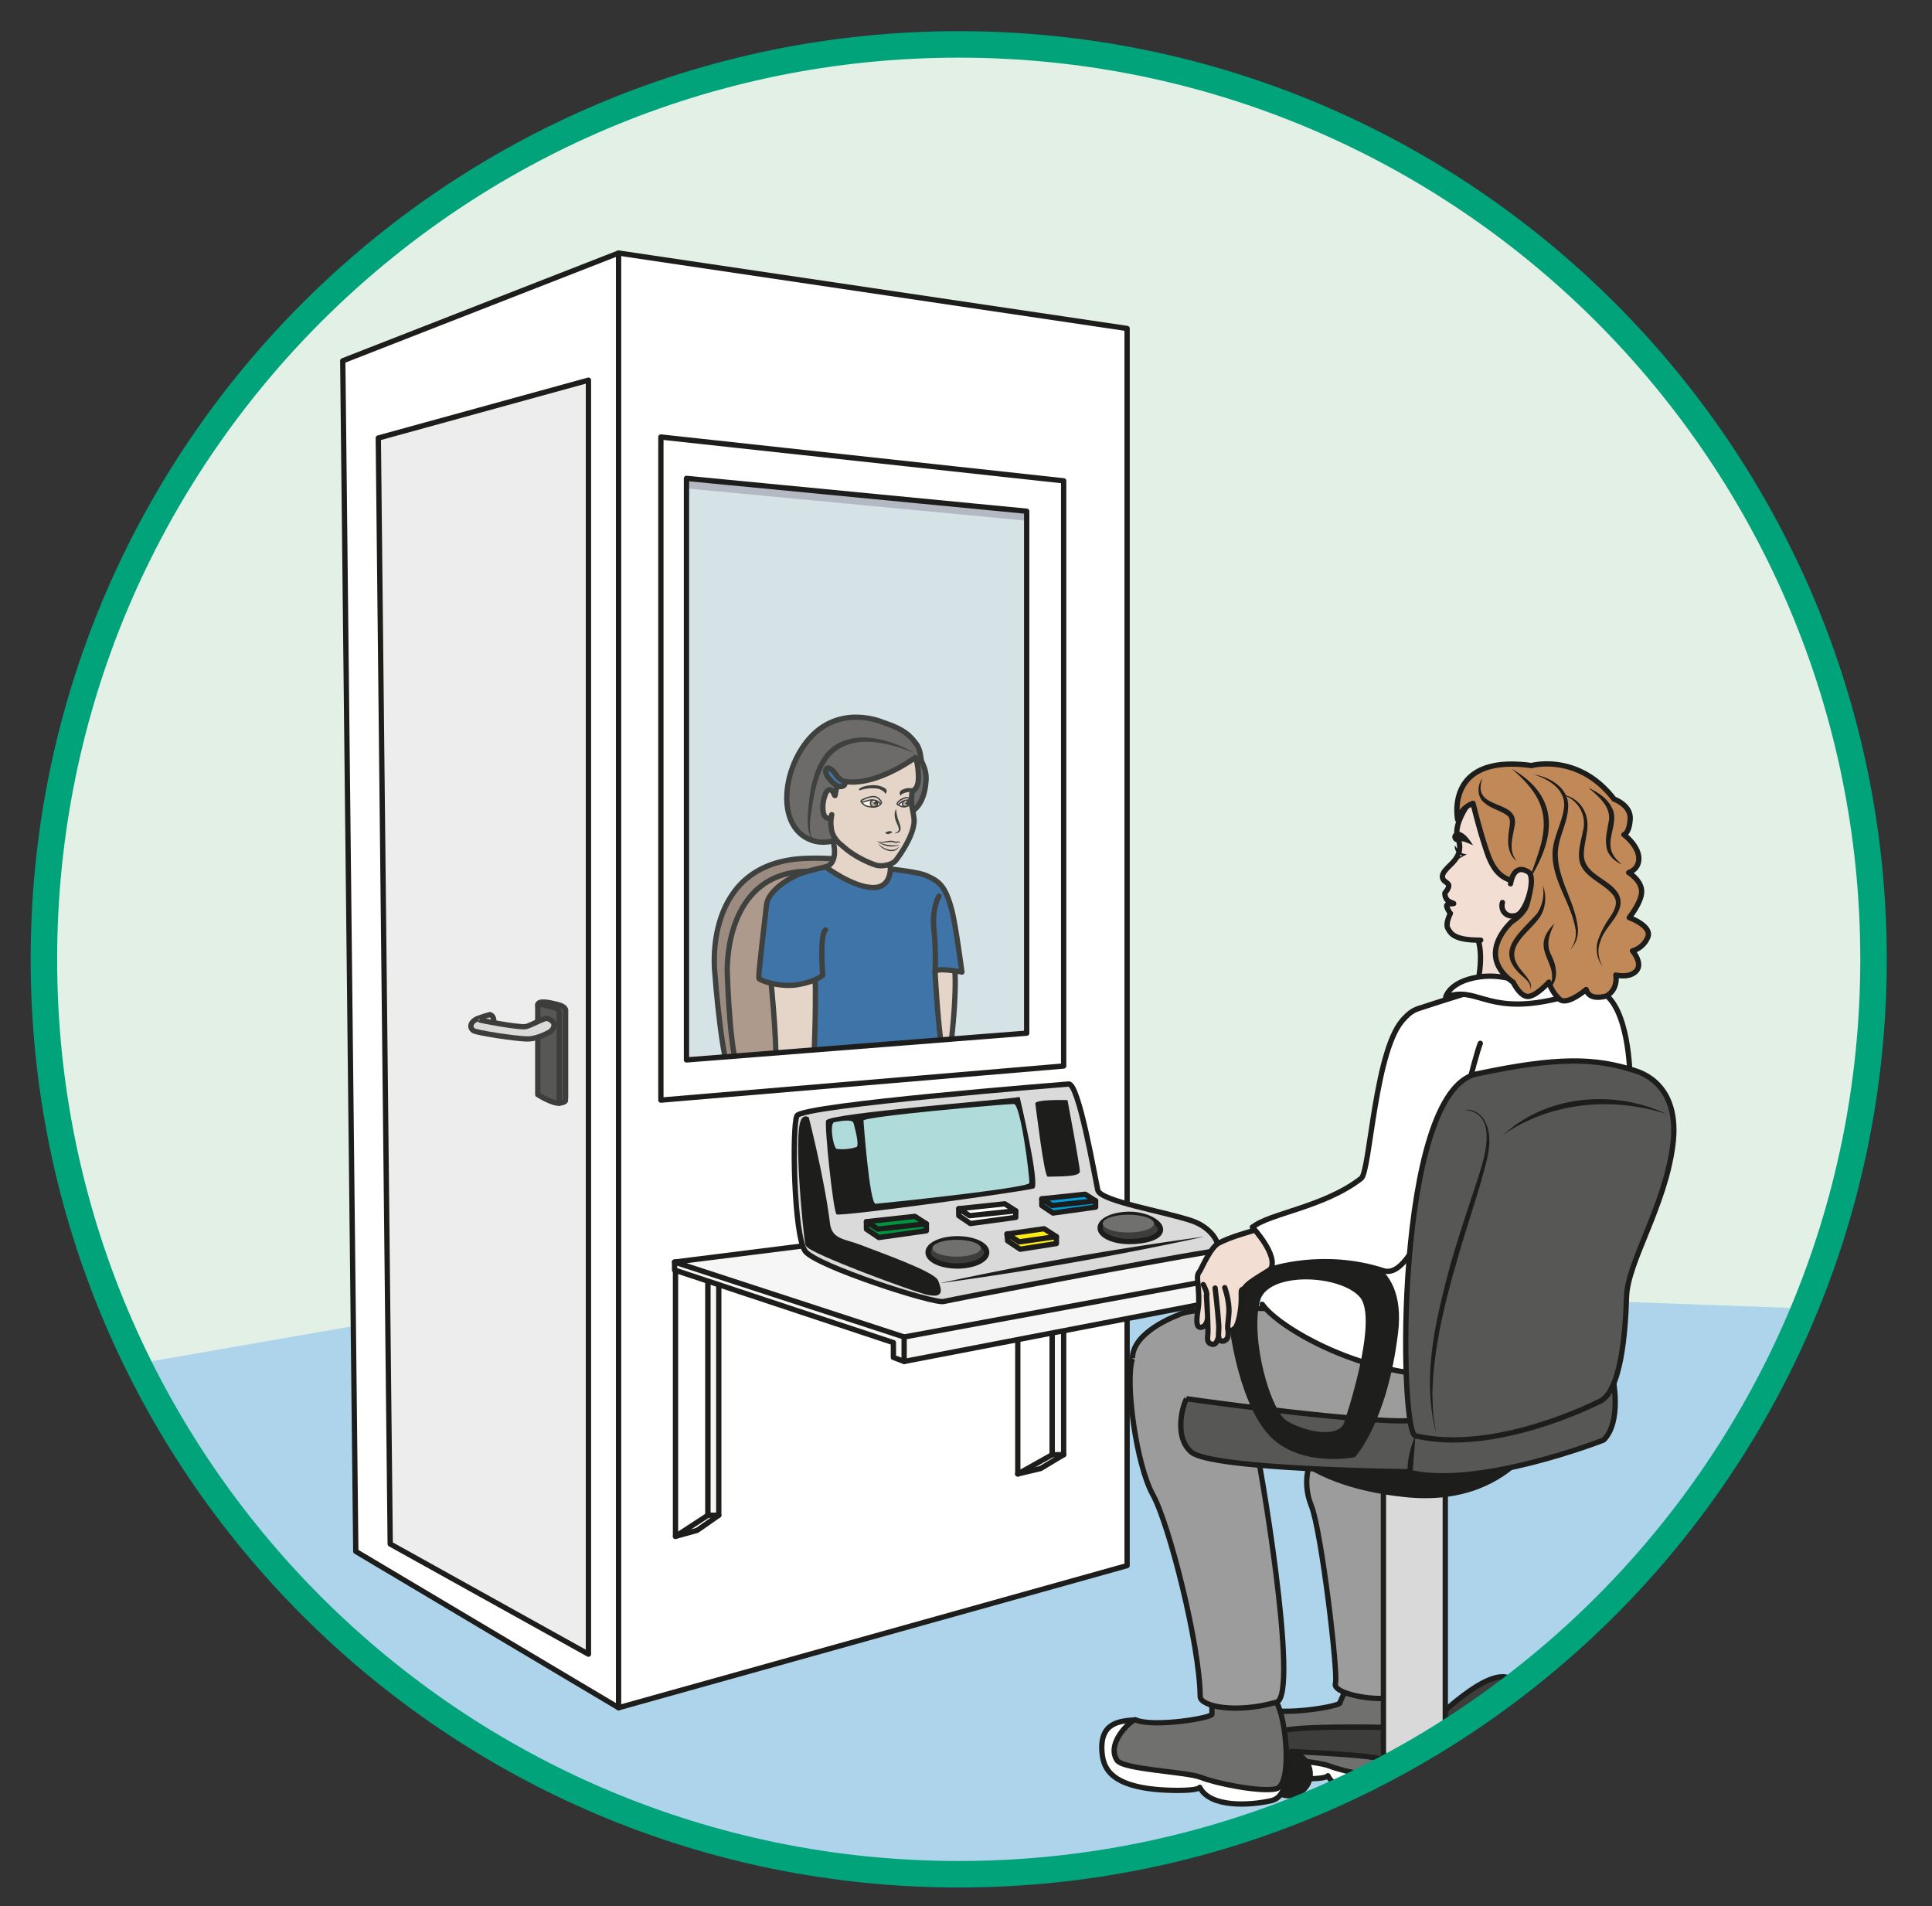 <?xml version="1.0" encoding="UTF-8" standalone="no"?><svg xmlns="http://www.w3.org/2000/svg" xml:space="preserve" viewBox="0 0 486.28 479.74"><rect x="0" y="0" width="486.28" height="479.74" fill="#333333" stroke="none"/><defs><clipPath id="a" clipPathUnits="userSpaceOnUse"><path d="M0 359.8h364.7V0H0Z"/></clipPath><clipPath id="b" clipPathUnits="userSpaceOnUse"><path d="M8.06 178.78C8.06 83.38 85.4 6.05 180.8 6.05s172.73 77.33 172.73 172.73c0 95.4-77.33 172.73-172.73 172.73-95.4 0-172.74-77.33-172.74-172.73"/></clipPath><clipPath id="c" clipPathUnits="userSpaceOnUse"><path d="M127.55 274.68h69.18V157.3h-69.18z"/></clipPath><clipPath id="d" clipPathUnits="userSpaceOnUse"><path d="M134.37 224.98h47.76v-73.75h-47.76Z"/></clipPath><clipPath id="e" clipPathUnits="userSpaceOnUse"><path d="M0 359.8h364.7V0H0Z"/></clipPath></defs><g clip-path="url(#a)" transform="matrix(1.333 0 0 -1.333 0 479.74)"><path d="M0 0c0-4.56-2.14-8.25-4.77-8.25-2.64 0-4.78 3.7-4.78 8.25 0 4.56 2.14 8.25 4.78 8.25C-2.14 8.25 0 4.55 0 0" style="fill:#1d1d1b;fill-opacity:1;fill-rule:nonzero;stroke:none" transform="translate(91.02 154.67)"/></g><g clip-path="url(#b)" transform="matrix(1.333 0 0 -1.333 0 479.74)"><path d="M358.53 84.3H8.13v289.6h350.4z" style="fill:#e2f0e6;fill-opacity:1;fill-rule:nonzero;stroke:none"/><path d="M0 0h-350.4l-.06 115.67 122 21.22 223.96-8.16z" style="fill:#add4ea;fill-opacity:1;fill-rule:nonzero;stroke:none" transform="translate(358.53 -16.34)"/><path d="m0 0-72.7-5.97v122.19L0 108.18Zm-82.3 152.56-52.08-20.34 2.46-224.78 49.62-29.51 96.02 26.83v233.56Z" style="fill:#fff;fill-opacity:1;fill-rule:nonzero;stroke:none" transform="translate(199.1 159.56)"/><path d="m0 0-72.7-5.97v122.19L0 108.18Zm-82.3 152.56-52.08-20.34 2.46-224.78 49.62-29.51 96.02 26.83v233.56Z" style="fill:none;stroke:#1d1d1b;stroke-width:1;stroke-linecap:round;stroke-linejoin:round;stroke-miterlimit:10;stroke-dasharray:none;stroke-opacity:1" transform="translate(199.1 159.56)"/><path d="m0 0 69.17-6.57-.74 3.56L0 3.76Z" style="fill:#b2b2b2;fill-opacity:1;fill-rule:nonzero;stroke:none" transform="translate(127.55 267.88)"/><g clip-path="url(#c)" style="opacity:.3"><path d="m0 0-.86-117.38 69.18 5.24-.75 103.6z" style="fill:#b7c5e6;fill-opacity:1;fill-rule:nonzero;stroke:none" transform="translate(128.4 274.68)"/></g><g clip-path="url(#d)" style="opacity:.82"><path d="M0 0s1.37-18.98 3.69-21c2.32-2.04 27.76.3 30.83 3.02 3.07 2.7 2.38 31.8 1.53 32.87-.84 1.07-3.34 7.38-18.9 6.8C-2.6 20.95 0 0 0 0" style="fill:#8f786b;fill-opacity:1;fill-rule:nonzero;stroke:none" transform="translate(134.98 176.15)"/><path d="M0 0s1.37-18.98 3.69-21c2.32-2.04 27.76.3 30.83 3.02 3.07 2.7 2.38 31.8 1.53 32.87-.84 1.07-3.34 7.38-18.9 6.8C-2.6 20.95 0 0 0 0Z" style="fill:none;stroke:#1d1d1b;stroke-width:1;stroke-linecap:butt;stroke-linejoin:round;stroke-miterlimit:10;stroke-dasharray:none;stroke-opacity:1" transform="translate(134.98 176.15)"/><path d="M0 0s.5-18 2.83-20.04c2.31-2.03 26.27-.65 29.34 2.06 3.07 2.7 2.37 31.8 1.53 32.87-.84 1.07-7.72 4.38-18.2 4.38C-.99 19.27 0 0 0 0" style="fill:#a48a7a;fill-opacity:1;fill-rule:nonzero;stroke:none" transform="translate(137.33 176.15)"/><path d="M0 0s.5-18 2.83-20.04c2.31-2.03 26.27-.65 29.34 2.06 3.07 2.7 2.37 31.8 1.53 32.87-.84 1.07-7.72 4.38-18.2 4.38C-.99 19.27 0 0 0 0Z" style="fill:none;stroke:#1d1d1b;stroke-width:1;stroke-linecap:butt;stroke-linejoin:round;stroke-miterlimit:10;stroke-dasharray:none;stroke-opacity:1" transform="translate(137.33 176.15)"/><path d="M0 0s-3.56-1.51-5.51-.45L1.2-7.33Z" style="fill:#fff;fill-opacity:1;fill-rule:nonzero;stroke:none" transform="translate(168.47 188.51)"/><path d="M0 0s-3.56-1.51-5.51-.45L1.2-7.33Z" style="fill:none;stroke:#1d1d1b;stroke-width:1;stroke-linecap:round;stroke-linejoin:round;stroke-miterlimit:10;stroke-dasharray:none;stroke-opacity:1" transform="translate(168.47 188.51)"/><path d="M0 0a4.78 4.78 0 0 1-1.82 6.14l8.94-3.26c1.15-.14 1.63-5.97-.02-19.35h-8.52" style="fill:#e8d1c2;fill-opacity:1;fill-rule:nonzero;stroke:#1d1d1b;stroke-width:1;stroke-linecap:round;stroke-linejoin:round;stroke-miterlimit:10;stroke-dasharray:none;stroke-opacity:1" transform="translate(172.2 176.95)"/><path d="M0 0c-1.04 1.22-1.79 12.04-2.12 17.54-.06 1.06 5.08.06 5.08.06s-1.15 8.75-1.88 11.58c-1.26 4.86-2.52 5.6-4.9 6.65-2.7 1.19-16.7 2.13-17.1 2.03-.4-.11-5.66-1.12-7.42-2.03-1.77-.9-5.35-5.83-3.94-21.46.2-2.31 2.04-16.06 2.07-17.16" style="fill:#1d5b9c;fill-opacity:1;fill-rule:nonzero;stroke:#1d1d1b;stroke-width:1;stroke-linecap:round;stroke-linejoin:round;stroke-miterlimit:10;stroke-dasharray:none;stroke-opacity:1" transform="translate(178.67 158.78)"/><path d="M0 0s-1.22-2.7-.47-4.43c.75-1.74 2.13-2.13 2.13-2.13s.42-4.11-3.32-4.05c-3.75.05-8.9 3.9-8.9 3.9s2.5.31 1.41 4.98c-.68 2.9-1.98 5.49-1.98 5.49" style="fill:#e8d1c2;fill-opacity:1;fill-rule:nonzero;stroke:#1d1d1b;stroke-width:1;stroke-linecap:round;stroke-linejoin:round;stroke-miterlimit:10;stroke-dasharray:none;stroke-opacity:1" transform="translate(166.45 202.94)"/><path d="M0 0c.24 1.84.66 15.92.25 18.41-.41 2.5-8.43 0-8.43 0S-6.79 5.34-7.1.84" style="fill:#e8d1c2;fill-opacity:1;fill-rule:nonzero;stroke:#1d1d1b;stroke-width:1;stroke-linecap:round;stroke-linejoin:round;stroke-miterlimit:10;stroke-dasharray:none;stroke-opacity:1" transform="translate(153.55 158.25)"/><path d="M0 0s-5.24-2.35-5.59-5.61c-.35-3.26-1.63-13.45-1.43-13.83.2-.4 4.07-1.79 7.54-1.14 3.46.64 4.51 1.77 4.51 1.77s-.64 7.5.53 8.54" style="fill:#1d5b9c;fill-opacity:1;fill-rule:nonzero;stroke:#1d1d1b;stroke-width:1;stroke-linecap:round;stroke-linejoin:round;stroke-miterlimit:10;stroke-dasharray:none;stroke-opacity:1" transform="translate(150.32 194.61)"/><path d="M0 0s-1.4-2.2-.94-6.47c.4-3.77.2-7.92.2-7.92" style="fill:none;stroke:#1d1d1b;stroke-width:1;stroke-linecap:round;stroke-linejoin:round;stroke-miterlimit:10;stroke-dasharray:none;stroke-opacity:1" transform="translate(177.3 190.7)"/><path d="M0 0c-.62-.08-2.59-.77-4.76.03-6.52 2.37-5.7 12.9-.53 19.01C.5 25.86 8.62 22.32 8.62 22.32c4.3-1.4 5.31-2.65 6.43-4.13.83-1.1.85-2.83.98-3.2.16-.48.95-1.77.87-3.47-.23-4.9-2.57-5.88-2.38-5.89C14.52 5.63 1.69.21 0 0" style="fill:#54514e;fill-opacity:1;fill-rule:nonzero;stroke:none" transform="translate(157.97 201.25)"/><path d="M0 0c-.62-.08-2.59-.77-4.76.03-6.52 2.37-5.7 12.9-.53 19.01C.5 25.86 8.62 22.32 8.62 22.32c4.3-1.4 5.31-2.65 6.43-4.13.83-1.1.85-2.83.98-3.2.16-.48.95-1.77.87-3.47-.23-4.9-2.57-5.88-2.38-5.89C14.52 5.63 1.69.21 0 0Z" style="fill:none;stroke:#1d1d1b;stroke-width:1;stroke-linecap:butt;stroke-linejoin:round;stroke-miterlimit:10;stroke-dasharray:none;stroke-opacity:1" transform="translate(157.97 201.25)"/><path d="M0 0a7.32 7.32 0 0 0 .06 2.69c.04.23-.06-.87-.9-.59-.94.3-.95 2.59-.45 4.06.22.66.47 1.38 1.15 1.24.5-.11.78-1.4.84-1 .37 2.27.89 2.8.89 2.8 6.1-1.77 14.26 4.33 14.26 4.33.2-.48.52-1.57.57-3.34.1-3.06-1.1-2.48-1.24-3.57-.06-.5-.05-1.34-.02-2 .03-.62.55-2.43.44-3.45-.35-3.19-3.46-7.1-3.46-7.1-.6-.75-2.46-1.18-3.58-.91-.69.16-4.1 1.44-6.52 3.71C2.04-3.13.24-1.89 0 0" style="fill:#e8d1c2;fill-opacity:1;fill-rule:nonzero;stroke:none" transform="translate(156.99 203.37)"/><path d="M0 0a7.32 7.32 0 0 0 .06 2.69c.04.23-.06-.87-.9-.59-.94.3-.95 2.59-.45 4.06.22.66.47 1.38 1.15 1.24.5-.11.78-1.4.84-1 .37 2.27.89 2.8.89 2.8 6.1-1.77 14.26 4.33 14.26 4.33.2-.48.52-1.57.57-3.34.1-3.06-1.1-2.48-1.24-3.57-.06-.5-.05-1.34-.02-2 .03-.62.55-2.43.44-3.45-.35-3.19-3.46-7.1-3.46-7.1-.6-.75-2.46-1.18-3.58-.91-.69.16-4.1 1.44-6.52 3.71C2.04-3.13.24-1.89 0 0Z" style="fill:none;stroke:#1d1d1b;stroke-width:1;stroke-linecap:butt;stroke-linejoin:round;stroke-miterlimit:10;stroke-dasharray:none;stroke-opacity:1" transform="translate(156.99 203.37)"/><path d="M0 0c-4.9 1.97-11.82 3.81-15.88-.65-2.57-3.1-3.26-8.04-3.77-12.04-.06-1.34-.24-3.09 1-3.96-1.4.7-1.4 2.6-1.5 3.97.26 4.36.66 9.17 3.52 12.7C-12.33 4.8-4.83 2.81 0 0" style="fill:#1d1d1b;fill-opacity:1;fill-rule:nonzero;stroke:none" transform="translate(172.63 217.75)"/><path d="M0 0s.75-.94 1.47-1.41c.75-.5 1.8-.2 1.65.46-.08.37-1.01.49-1.7 1.55C.09 2.7-1.27 1.86 0 0" style="fill:#1d5b9c;fill-opacity:1;fill-rule:nonzero;stroke:none" transform="translate(156.41 213.05)"/><path d="M0 0s.75-.94 1.47-1.41c.75-.5 1.8-.2 1.65.46-.08.37-1.01.49-1.7 1.55C.09 2.7-1.27 1.86 0 0Z" style="fill:none;stroke:#1d1d1b;stroke-width:1;stroke-linecap:round;stroke-linejoin:round;stroke-miterlimit:10;stroke-dasharray:none;stroke-opacity:1" transform="translate(156.41 213.05)"/><path d="M0 0a.46.46 0 0 1-.47.19C-.69.12-.86-.05-1.09.13-2.14.53-3.55-.3-4.54.5-3.38-.16-2.17.9-.98.33c.12-.07.1-.08.18-.05.28.2.75.1.8-.28" style="fill:#1d1d1b;fill-opacity:1;fill-rule:nonzero;stroke:none" transform="translate(170.03 200.67)"/><path d="M0 0c.97-1.02 3.01-1.88 4.02-.48C3.29-2.26.74-1.28 0 0" style="fill:#1d1d1b;fill-opacity:1;fill-rule:nonzero;stroke:none" transform="translate(165.79 200.65)"/><path d="M0 0c.03-.87.23-1.68.56-2.5.41-1.01.58-2.07-.9-2.12 1.25.46.87.99.46 1.94C-.27-1.9-.49-.77 0 0" style="fill:#1d1d1b;fill-opacity:1;fill-rule:nonzero;stroke:none" transform="translate(169.21 207.17)"/><path d="M0 0c.44.12.57.3 1 .26.18 0 .34-.18.28-.38-.13.04-.17.1-.25 0C.75-.32.2-.41 0 0" style="fill:#1d1d1b;fill-opacity:1;fill-rule:nonzero;stroke:none" transform="translate(167.14 202.72)"/><path d="M0 0c.11.13.23.47-.2.74-.3.19-1.17.7-2.83.5C-4.33 1.1-4.7.74-4.87.62c-.01-.01-.1-.1.21.01a7.07 7.07 0 0 0 3.43.19A3 3 0 0 0-.4.4C-.08.22 0 0 0 0" style="fill:#1d1d1b;fill-opacity:1;fill-rule:evenodd;stroke:none" transform="translate(167.2 210.25)"/><path d="M0 0c.11.13.23.47-.2.74-.3.19-1.17.7-2.83.5C-4.33 1.1-4.7.74-4.87.62c-.01-.01-.1-.1.21.01a7.07 7.07 0 0 0 3.43.19A3 3 0 0 0-.4.4C-.08.22 0 0 0 0Z" style="fill:none;stroke:#1d1d1b;stroke-width:.25;stroke-linecap:butt;stroke-linejoin:miter;stroke-miterlimit:10;stroke-dasharray:none;stroke-opacity:1" transform="translate(167.2 210.25)"/><path d="M0 0c-.4-.17-.63-.31-1.26-.21a3 3 0 0 0-.66.3c-.11.11-.09.2.03.38.3.47 1.39.78 1.83.68L.01-.17" style="fill:#fff;fill-opacity:1;fill-rule:nonzero;stroke:#1d1d1b;stroke-width:.25;stroke-linecap:butt;stroke-linejoin:miter;stroke-miterlimit:10;stroke-dasharray:none;stroke-opacity:1" transform="translate(171.57 207.82)"/><path d="M0 0s.4-.57-.1-.88c-.5-.3-.68-.1-.79 0-.1.1-.38.68.35 1.01C-.24.27 0 0 0 0" style="fill:#ae987e;fill-opacity:1;fill-rule:nonzero;stroke:none" transform="translate(171.42 208.66)"/><path d="M0 0s.4-.57-.1-.88c-.5-.3-.68-.1-.79 0-.1.1-.38.68.35 1.01C-.24.27 0 0 0 0Z" style="fill:none;stroke:#1d1d1b;stroke-width:.25;stroke-linecap:butt;stroke-linejoin:miter;stroke-miterlimit:10;stroke-dasharray:none;stroke-opacity:1" transform="translate(171.42 208.66)"/><path d="M0 0c0-.24-.16-.44-.36-.44-.2 0-.36.2-.36.44s.16.44.36.44C-.16.44 0 .24 0 0" style="fill:#1d1d1b;fill-opacity:1;fill-rule:evenodd;stroke:none" transform="translate(171.63 208.42)"/><path d="M0 0c0-.12-.08-.21-.17-.21-.1 0-.17.1-.17.21 0 .12.07.21.17.21S0 .11 0 0" style="fill:#fff;fill-opacity:1;fill-rule:evenodd;stroke:none" transform="translate(171.18 208.63)"/><path d="M0 0c.02.07.06.18.1.23C-1.33.51-1.68.21-2.04.1c-.63-.2-.6-.65-.5-.84 0 0 .17.23.64.4.28.1.7.2 1.2.22.23.01.07.06.6-.04-.02.1.07.09.09.17" style="fill:#1d1d1b;fill-opacity:1;fill-rule:evenodd;stroke:none" transform="translate(172.59 210.64)"/><path d="M0 0c.02.07.06.18.1.23C-1.33.51-1.68.21-2.04.1c-.63-.2-.6-.65-.5-.84 0 0 .17.23.64.4.28.1.7.2 1.2.22.23.01.07.06.6-.04-.02.1.07.09.09.17Z" style="fill:none;stroke:#1d1d1b;stroke-width:.25;stroke-linecap:butt;stroke-linejoin:miter;stroke-miterlimit:10;stroke-dasharray:none;stroke-opacity:1" transform="translate(172.59 210.64)"/><path d="M0 0s-.8.9-1.77.81A4.58 4.58 0 0 1-3.35.32c-.16-.08-.2-.19-.12-.26.14-.14.37-.37.58-.49.33-.18 1.5-.46 2.29-.17.79.29.6.6.6.6" style="fill:#fff;fill-opacity:1;fill-rule:nonzero;stroke:none" transform="translate(166.24 208.26)"/><path d="M0 0s-.8.9-1.77.81A4.58 4.58 0 0 1-3.35.32c-.16-.08-.2-.19-.12-.26.14-.14.37-.37.58-.49.33-.18 1.5-.46 2.29-.17.79.29.6.6.6.6Z" style="fill:none;stroke:#1d1d1b;stroke-width:.25;stroke-linecap:butt;stroke-linejoin:miter;stroke-miterlimit:10;stroke-dasharray:none;stroke-opacity:1" transform="translate(166.24 208.26)"/><path d="M0 0s.5-.74-.07-1.1c-.56-.35-.79-.09-.91.04-.13.13-.44.74.34 1.2C-.46.24 0 0 0 0" style="fill:#ae987e;fill-opacity:1;fill-rule:nonzero;stroke:none" transform="translate(165.51 208.83)"/><path d="M0 0s.5-.74-.07-1.1c-.56-.35-.79-.09-.91.04-.13.13-.44.74.34 1.2C-.46.24 0 0 0 0Z" style="fill:none;stroke:#1d1d1b;stroke-width:.25;stroke-linecap:butt;stroke-linejoin:miter;stroke-miterlimit:10;stroke-dasharray:none;stroke-opacity:1" transform="translate(165.51 208.83)"/><path d="M0 0c0-.24-.16-.44-.36-.44-.2 0-.36.2-.36.44s.16.44.36.44C-.16.44 0 .24 0 0" style="fill:#1d1d1b;fill-opacity:1;fill-rule:evenodd;stroke:none" transform="translate(165.67 208.43)"/><path d="M0 0c0-.12-.08-.21-.17-.21-.1 0-.17.1-.17.21 0 .12.07.21.17.21S0 .11 0 0" style="fill:#fff;fill-opacity:1;fill-rule:evenodd;stroke:none" transform="translate(165.22 208.64)"/><path d="M0 0c1.3-.72 2.8-.92 4.26-.65A4.03 4.03 0 0 0 0 0" style="fill:#1d1d1b;fill-opacity:1;fill-rule:nonzero;stroke:none" transform="translate(165.67 201.07)"/><path d="M0 0s-.53 1.06-1.54 1.03C-2.56 1-3.76.33-3.76.33S-3.93.15-3.8 0c.14-.15 1.48.45 2.1.4C-.36.29-.26-.44-.13-.36 0-.3 0 0 0 0" style="fill:#e8d1c2;fill-opacity:1;fill-rule:nonzero;stroke:none" transform="translate(166.43 208.48)"/><path d="M0 0s-.53 1.06-1.54 1.03C-2.56 1-3.76.33-3.76.33S-3.93.15-3.8 0c.14-.15 1.48.45 2.1.4C-.36.29-.26-.44-.13-.36 0-.3 0 0 0 0Z" style="fill:none;stroke:#1d1d1b;stroke-width:.25;stroke-linecap:butt;stroke-linejoin:miter;stroke-miterlimit:10;stroke-dasharray:none;stroke-opacity:1" transform="translate(166.43 208.48)"/><path d="M0 0s.05.16-.22.18c-.47.04-.7-.07-1.1-.26-.55-.25-1.03-.83-.9-.95.14-.12.2-.16.25-.1.05.05.47.5.85.68.4.19.91.2 1.05.2.05 0 .07.05.07.25" style="fill:#e8d1c2;fill-opacity:1;fill-rule:nonzero;stroke:none" transform="translate(171.63 209.1)"/><path d="M0 0s.05.16-.22.18c-.47.04-.7-.07-1.1-.26-.55-.25-1.03-.83-.9-.95.14-.12.2-.16.25-.1.05.05.47.5.85.68.4.19.91.2 1.05.2.05 0 .07.05.07.25z" style="fill:none;stroke:#1d1d1b;stroke-width:.25;stroke-linecap:butt;stroke-linejoin:miter;stroke-miterlimit:10;stroke-dasharray:none;stroke-opacity:1" transform="translate(171.63 209.1)"/></g><path d="m0 0-64.24-5.05v109.79L0 98.54Zm-69.07 112.55V-12.64L6.98-6.2v110.48z" style="fill:#fff;fill-opacity:1;fill-rule:nonzero;stroke:none" transform="translate(193.86 164.84)"/><path d="m0 0-64.24-5.05v109.79L0 98.54Zm-69.07 112.55V-12.64L6.98-6.2v110.48z" style="fill:none;stroke:#1d1d1b;stroke-width:1;stroke-linecap:round;stroke-linejoin:round;stroke-miterlimit:10;stroke-dasharray:none;stroke-opacity:1" transform="translate(193.86 164.84)"/><path d="m0 0 4.08 1.13 4.09 2.86-7.02 1.14Z" style="fill:#fff;fill-opacity:1;fill-rule:nonzero;stroke:none" transform="translate(127.55 69.84)"/><path d="m0 0 4.08 1.13 4.09 2.86-7.02 1.14Z" style="fill:none;stroke:#1d1d1b;stroke-width:1;stroke-linecap:round;stroke-linejoin:round;stroke-miterlimit:10;stroke-dasharray:none;stroke-opacity:1" transform="translate(127.55 69.84)"/><path d="m0 0-6.13-3.99V47.5H0Z" style="fill:#fff;fill-opacity:1;fill-rule:nonzero;stroke:none" transform="translate(133.68 73.83)"/><path d="m0 0-6.13-3.99V47.5H0Z" style="fill:none;stroke:#1d1d1b;stroke-width:1;stroke-linecap:round;stroke-linejoin:round;stroke-miterlimit:10;stroke-dasharray:none;stroke-opacity:1" transform="translate(133.68 73.83)"/><path d="M135.72 73.83h-2.04v47.5h2.04z" style="fill:#f6f6f6;fill-opacity:1;fill-rule:nonzero;stroke:#1d1d1b;stroke-width:1;stroke-linecap:round;stroke-linejoin:round;stroke-miterlimit:10;stroke-dasharray:none;stroke-opacity:1"/><path d="m0 0 4.33 1.03 4.34 2.61-7.45 1.04Z" style="fill:#fff;fill-opacity:1;fill-rule:nonzero;stroke:none" transform="translate(192.17 81.62)"/><path d="m0 0 4.33 1.03 4.34 2.61-7.45 1.04Z" style="fill:none;stroke:#1d1d1b;stroke-width:1;stroke-linecap:round;stroke-linejoin:round;stroke-miterlimit:10;stroke-dasharray:none;stroke-opacity:1" transform="translate(192.17 81.62)"/><path d="m0 0-6.5-3.64v47H0Z" style="fill:#fff;fill-opacity:1;fill-rule:nonzero;stroke:none" transform="translate(198.68 85.26)"/><path d="m0 0-6.5-3.64v47H0Z" style="fill:none;stroke:#1d1d1b;stroke-width:1;stroke-linecap:round;stroke-linejoin:round;stroke-miterlimit:10;stroke-dasharray:none;stroke-opacity:1" transform="translate(198.68 85.26)"/><path d="M200.84 85.26h-2.16v43.35h2.16z" style="fill:#f6f6f6;fill-opacity:1;fill-rule:nonzero;stroke:#1d1d1b;stroke-width:1;stroke-linecap:round;stroke-linejoin:round;stroke-miterlimit:10;stroke-dasharray:none;stroke-opacity:1"/><path d="m0 0 41.32-13.7v-2.8l2.03-.76 3.04 3.99-1.72 3.34L0 1.51Z" style="fill:#f6f6f6;fill-opacity:1;fill-rule:nonzero;stroke:none" transform="translate(127.37 120.12)"/><path d="m0 0 41.32-13.7v-2.8l2.03-.76 3.04 3.99-1.72 3.34L0 1.51Z" style="fill:none;stroke:#1d1d1b;stroke-width:1;stroke-linecap:round;stroke-linejoin:round;stroke-miterlimit:10;stroke-dasharray:none;stroke-opacity:1" transform="translate(127.37 120.12)"/><path d="m0 0 43.35-14.15v-4.62L120.1-4V0L74.6 9.38Z" style="fill:#f6f6f6;fill-opacity:1;fill-rule:nonzero;stroke:none" transform="translate(127.37 121.63)"/><path d="m0 0 43.35-14.15v-4.62L120.1-4V0L74.6 9.38Z" style="fill:none;stroke:#1d1d1b;stroke-width:1;stroke-linecap:round;stroke-linejoin:round;stroke-miterlimit:10;stroke-dasharray:none;stroke-opacity:1" transform="translate(127.37 121.63)"/><path d="m0 0 76.73 14.15" style="fill:#fff;fill-opacity:1;fill-rule:nonzero;stroke:#1d1d1b;stroke-width:1;stroke-linecap:round;stroke-linejoin:round;stroke-miterlimit:10;stroke-dasharray:none;stroke-opacity:1" transform="translate(170.72 107.48)"/><path d="m0 0 2.25-208.8 37.43-20.8V10.92Z" style="fill:#ededed;fill-opacity:1;fill-rule:nonzero;stroke:none" transform="translate(71.43 277.2)"/><path d="m0 0 2.25-208.8 37.43-20.8V10.92Z" style="fill:none;stroke:#1d1d1b;stroke-width:1;stroke-linecap:round;stroke-linejoin:round;stroke-miterlimit:10;stroke-dasharray:none;stroke-opacity:1" transform="translate(71.43 277.2)"/><path d="M0 0v-274.64" style="fill:none;stroke:#1d1d1b;stroke-width:1;stroke-linecap:round;stroke-linejoin:round;stroke-miterlimit:10;stroke-dasharray:none;stroke-opacity:1" transform="translate(116.8 312.12)"/><path d="m0 0 .37-17.28s1.95-1.3 3.3-1.56c1.2-.23 1.93.93 1.93.93v16.5s.21.73-1.5 1.15C2.4.16.28.77 0 0" style="fill:#9d9c9c;fill-opacity:1;fill-rule:nonzero;stroke:none" transform="translate(101.73 170.52)"/><path d="M0 0v-17.03s2.87-1.84 4.22-1.6c1.15.2 1.01.52 1.01.52v16.96s.21.72-1.5 1.14C2.03.41.28.77 0 0" style="fill:#575756;fill-opacity:1;fill-rule:nonzero;stroke:none" transform="translate(101.54 170.27)"/><path d="M0 0v-17.03s2.87-1.84 4.22-1.6c1.15.2 1.01.52 1.01.52v16.96s.21.72-1.5 1.14C2.03.41.28.77 0 0Z" style="fill:none;stroke:#3d3d3c;stroke-width:1;stroke-linecap:round;stroke-linejoin:round;stroke-miterlimit:10;stroke-dasharray:none;stroke-opacity:1" transform="translate(101.54 170.27)"/><path d="M0 0s-.07.45 1.6 0c1.68-.45 2.45-.42 2.45-1.5v-16.92" style="fill:none;stroke:#3d3d3c;stroke-width:1;stroke-linecap:round;stroke-linejoin:round;stroke-miterlimit:10;stroke-dasharray:none;stroke-opacity:1" transform="translate(101.54 170.06)"/><path d="M0 0c.04-.1.77 2.02-.49 2.44 0 0-2.09-.57-2.61-.91-.52-.35.34-1.66.9-1.75" style="fill:#dadada;fill-opacity:1;fill-rule:nonzero;stroke:#3d3d3c;stroke-width:1;stroke-linecap:butt;stroke-linejoin:miter;stroke-miterlimit:10;stroke-dasharray:none;stroke-opacity:1" transform="translate(93 165.91)"/><path d="M0 0c.07-.1 7.57-1.5 8.69-1.26C9.8-1 12.18.42 12.74.28c.55-.14 2.16-.94.66-2.44 0 0-2.34-1.47-4.5-1.43-2.17.03-9.45 1.15-10.1 1.57-.6.37-.93 1.58.9 2.3" style="fill:#dadada;fill-opacity:1;fill-rule:nonzero;stroke:#3d3d3c;stroke-width:1;stroke-linecap:butt;stroke-linejoin:miter;stroke-miterlimit:10;stroke-dasharray:none;stroke-opacity:1" transform="translate(90.59 167.34)"/><path d="M0 0s-50.38-3.97-51.33-6c-.95-2.04-.6-22.8 1.6-25.6 2.2-2.8 24.2-9.9 26.1-9.46 1.56.37 38.58 7.53 50.65 9.46 2.54.4.25 4.4-3.68 5.74-5.43 1.85-17.41 3.74-17.86 5.84C4.85-17.09 1.89.06 0 0" style="fill:#dadada;fill-opacity:1;fill-rule:nonzero;stroke:none" transform="translate(201.8 155.24)"/><path d="M0 0s-50.38-3.97-51.33-6c-.95-2.04-.6-22.8 1.6-25.6 2.2-2.8 24.2-9.9 26.1-9.46 1.56.37 38.58 7.53 50.65 9.46 2.54.4.25 4.4-3.68 5.74-5.43 1.85-17.41 3.74-17.86 5.84C4.85-17.09 1.89.06 0 0Z" style="fill:none;stroke:#1d1d1b;stroke-width:1;stroke-linecap:butt;stroke-linejoin:miter;stroke-miterlimit:10;stroke-dasharray:none;stroke-opacity:1" transform="translate(201.8 155.24)"/><path d="M0 0s2.9-11.26 3.94-19.73c.42-3.46 3.3-3.38 6.02-4.45 3.38-1.32 13.95-5.05 14.48-6.57.67-1.92.79-2.3-1.3-1.98-2.08.32-22.54 7.9-22.86 9.15C-.05-22.33-2.41 1 0 0" style="fill:#1d1d1b;fill-opacity:1;fill-rule:nonzero;stroke:none" transform="translate(152.28 148.61)"/><path d="M0 0s2.9-11.26 3.94-19.73c.42-3.46 3.3-3.38 6.02-4.45 3.38-1.32 13.95-5.05 14.48-6.57.67-1.92.79-2.3-1.3-1.98-2.08.32-22.54 7.9-22.86 9.15C-.05-22.33-2.41 1 0 0Z" style="fill:none;stroke:#1d1d1b;stroke-width:1;stroke-linecap:butt;stroke-linejoin:miter;stroke-miterlimit:10;stroke-dasharray:none;stroke-opacity:1" transform="translate(152.28 148.61)"/><path d="M0 0s-6.25.21-6.08-.68c.16-.89 1.65-13.8 2.35-13.78 2.4.08 6.06-.05 6.06 1.01C2.33-12.38 0 0 0 0" style="fill:#1d1d1b;fill-opacity:1;fill-rule:nonzero;stroke:none" transform="translate(201.57 152.2)"/><path d="M0 0s3.94-16.55 2.73-17.25c-.73-.41-36.64-5.43-37.3-4.9-.64.54-2.36 17.04-1.96 17.73C-35.71-3.02-3.04-.56 0 0" style="fill:#1d1d1b;fill-opacity:1;fill-rule:nonzero;stroke:none" transform="translate(192.53 152.79)"/><path d="M0 0s1.2-4.12.56-4.48a8.95 8.95 0 0 0-3.74-.36C-3.83-4.67-4.6.03-3.63.2-2.65.39-.13.87 0 0" style="fill:#afdbda;fill-opacity:1;fill-rule:nonzero;stroke:none" transform="translate(161.17 147.83)"/><path d="M0 0s1.15-15.8 2.29-15.7c.91.06 28.96 2.96 29.03 3.93.07 1.22-1.63 14.9-2.93 14.91C27.09 3.16-.02.8 0 0" style="fill:#afdbda;fill-opacity:1;fill-rule:nonzero;stroke:none" transform="translate(163.04 148.33)"/><path d="M0 0c0-1.42 2.48-2.57 5.54-2.57 3.05 0 5.53 1.15 5.53 2.57S8.6 2.57 5.54 2.57C2.48 2.57 0 1.42 0 0" style="fill:#3d3d3c;fill-opacity:1;fill-rule:nonzero;stroke:none" transform="translate(175.24 123.45)"/><path d="M0 0c0-1.42 2.48-2.57 5.54-2.57 3.05 0 5.53 1.15 5.53 2.57S8.6 2.57 5.54 2.57C2.48 2.57 0 1.42 0 0Z" style="fill:none;stroke:#1d1d1b;stroke-width:1;stroke-linecap:butt;stroke-linejoin:miter;stroke-miterlimit:10;stroke-dasharray:none;stroke-opacity:1" transform="translate(175.24 123.45)"/><path d="M0 0c0-.88 2.05-1.59 4.57-1.59 2.53 0 4.58.71 4.58 1.59 0 .88-2.05 1.59-4.58 1.59C2.05 1.59 0 .88 0 0" style="fill:#70706f;fill-opacity:1;fill-rule:nonzero;stroke:none" transform="translate(176.06 124.24)"/><path d="M0 0a641.74 641.74 0 0 0-50.09-8.82A641.46 641.46 0 0 0 0 0" style="fill:#1d1d1b;fill-opacity:1;fill-rule:nonzero;stroke:none" transform="translate(227.49 126.44)"/><path d="M0 0c0-1.42 2.48-2.57 5.54-2.57 3.05 0 5.86.83 5.86 2.25S8.6 2.57 5.54 2.57C2.48 2.57 0 1.42 0 0" style="fill:#3d3d3c;fill-opacity:1;fill-rule:nonzero;stroke:none" transform="translate(207.73 128.07)"/><path d="M0 0c0-1.42 2.48-2.57 5.54-2.57 3.05 0 5.86.83 5.86 2.25S8.6 2.57 5.54 2.57C2.48 2.57 0 1.42 0 0Z" style="fill:none;stroke:#1d1d1b;stroke-width:1;stroke-linecap:butt;stroke-linejoin:miter;stroke-miterlimit:10;stroke-dasharray:none;stroke-opacity:1" transform="translate(207.73 128.07)"/><path d="M0 0c0-.93 2.17-1.68 4.84-1.68C7.53-1.68 9.7-.93 9.7 0c0 .93-2.17 1.68-4.84 1.68C2.16 1.68 0 .93 0 0" style="fill:#70706f;fill-opacity:1;fill-rule:nonzero;stroke:none" transform="translate(208.21 128.89)"/><path d="M0 0v-1.24L-8.57-2.4l-2.2 1.49V.4z" style="fill:#fff;fill-opacity:1;fill-rule:nonzero;stroke:none" transform="translate(191.8 131.3)"/><path d="M0 0v-1.24L-8.57-2.4l-2.2 1.49V.4z" style="fill:none;stroke:#1d1d1b;stroke-width:1;stroke-linecap:round;stroke-linejoin:round;stroke-miterlimit:10;stroke-dasharray:none;stroke-opacity:1" transform="translate(191.8 131.3)"/><path d="m0 0 8.71.92-2.06 1.32-8.71-.92Z" style="fill:#fff;fill-opacity:1;fill-rule:nonzero;stroke:none" transform="translate(183.08 130.38)"/><path d="m0 0 8.71.92-2.06 1.32-8.71-.92Z" style="fill:none;stroke:#1d1d1b;stroke-width:1;stroke-linecap:round;stroke-linejoin:round;stroke-miterlimit:10;stroke-dasharray:none;stroke-opacity:1" transform="translate(183.08 130.38)"/><path d="M0 0v-1.31l-8.98-1.27L-11.32-1V.4z" style="fill:#009640;fill-opacity:1;fill-rule:nonzero;stroke:none" transform="translate(174.92 128.84)"/><path d="M0 0v-1.31l-8.98-1.27L-11.32-1V.4z" style="fill:none;stroke:#1d1d1b;stroke-width:1;stroke-linecap:round;stroke-linejoin:round;stroke-miterlimit:10;stroke-dasharray:none;stroke-opacity:1" transform="translate(174.92 128.84)"/><path d="m0 0 9.14 1-2.18 1.4-9.14-1Z" style="fill:#009640;fill-opacity:1;fill-rule:nonzero;stroke:none" transform="translate(165.78 127.85)"/><path d="m0 0 9.14 1-2.18 1.4-9.14-1Z" style="fill:none;stroke:#1d1d1b;stroke-width:1;stroke-linecap:round;stroke-linejoin:round;stroke-miterlimit:10;stroke-dasharray:none;stroke-opacity:1" transform="translate(165.78 127.85)"/><path d="M0 0v-1.18L-8.06-2.3l-2.11 1.42V.38z" style="fill:#009fe3;fill-opacity:1;fill-rule:nonzero;stroke:none" transform="translate(206.88 133.18)"/><path d="M0 0v-1.18L-8.06-2.3l-2.11 1.42V.38z" style="fill:none;stroke:#1d1d1b;stroke-width:1;stroke-linecap:round;stroke-linejoin:round;stroke-miterlimit:10;stroke-dasharray:none;stroke-opacity:1" transform="translate(206.88 133.18)"/><path d="m0 0 8.2.88-1.96 1.25-8.2-.87Z" style="fill:#009fe3;fill-opacity:1;fill-rule:nonzero;stroke:none" transform="translate(198.67 132.3)"/><path d="m0 0 8.2.88-1.96 1.25-8.2-.87Z" style="fill:none;stroke:#1d1d1b;stroke-width:1;stroke-linecap:round;stroke-linejoin:round;stroke-miterlimit:10;stroke-dasharray:none;stroke-opacity:1" transform="translate(198.67 132.3)"/><path d="m0 0-6.84-1.07L-9.21.52l-.12 1.29L0 1.3Z" style="fill:#fcea12;fill-opacity:1;fill-rule:nonzero;stroke:none" transform="translate(199.47 125.12)"/><path d="m0 0-6.84-1.07L-9.21.52l-.12 1.29L0 1.3Z" style="fill:none;stroke:#1d1d1b;stroke-width:1;stroke-linecap:round;stroke-linejoin:round;stroke-miterlimit:10;stroke-dasharray:none;stroke-opacity:1" transform="translate(199.47 125.12)"/><path d="m0 0 7 1-2.32 1.48-7-1Z" style="fill:#fcea12;fill-opacity:1;fill-rule:nonzero;stroke:none" transform="translate(192.46 125.44)"/><path d="m0 0 7 1-2.32 1.48-7-1Z" style="fill:none;stroke:#1d1d1b;stroke-width:1;stroke-linecap:round;stroke-linejoin:round;stroke-miterlimit:10;stroke-dasharray:none;stroke-opacity:1" transform="translate(192.46 125.44)"/><path d="M0 0s1.37-12.01-2.76-12.98c-4.13-.96-11.64-1.37-13.58 2.5 0 0-.11-.6-4.27-.58-12.35.07-13.85 4.03-14.16 6.89-.63 6 3.28 6.2 6.27 6.43 0 0 8.33-4.92 14.47 1.07C-11.83 5.47 0 0 0 0" style="fill:#fff;fill-opacity:1;fill-rule:nonzero;stroke:none" transform="translate(267.08 35.13)"/><path d="M0 0s1.37-12.01-2.76-12.98c-4.13-.96-11.64-1.37-13.58 2.5 0 0-.11-.6-4.27-.58-12.35.07-13.85 4.03-14.16 6.89-.63 6 3.28 6.2 6.27 6.43 0 0 8.33-4.92 14.47 1.07C-11.83 5.47 0 0 0 0Z" style="fill:none;stroke:#1d1d1b;stroke-width:1;stroke-linecap:round;stroke-linejoin:round;stroke-miterlimit:10;stroke-dasharray:none;stroke-opacity:1" transform="translate(267.08 35.13)"/><path d="M0 0c.55-6.4-1.95-6.11-.09-9.12C1.77-12.14 2.96-24.87-.2-25.5c-3.16-.62-11.37 1.07-14.12 2.17-2.75 1.1-14.76 1.45-15.89 3.27-2.13 3.44 3.03 7.8 3.5 7.6 3.5-1.48 14.53.38 14.46 1.07-.07.69 4.89 7.75.83 15.72" style="fill:#70706f;fill-opacity:1;fill-rule:nonzero;stroke:#1d1d1b;stroke-width:1;stroke-linecap:round;stroke-linejoin:round;stroke-miterlimit:10;stroke-dasharray:none;stroke-opacity:1" transform="translate(265.3 49.83)"/><path d="M0 0s-1.93-3.85 0-8.63c1.93-4.79 5.12-31.79 4.57-33.57-.55-1.78 5.66-3.05 9.26-2.84 3.6.2 5.7-1.84 4.74 1.75-.97 3.6 1.37 42.75-1.8 43.29" style="fill:#9d9c9c;fill-opacity:1;fill-rule:nonzero;stroke:#1d1d1b;stroke-width:1;stroke-linecap:butt;stroke-linejoin:round;stroke-miterlimit:10;stroke-dasharray:none;stroke-opacity:1" transform="translate(247.59 84.3)"/><path d="M0 0s-8.43 16.3-13.94 16.5c-5.5.2-16.22-11.46-16.22-11.46s-3.53-1.26-6.4 1.91c0 0-19.07.43-19.9-1.04-.83-1.47-1.29-6.06-.18-6.49 1.11-.43 3.87.34 3.87.34L-54 2.38s17.38-.65 17.7-1.74c.3-1.1-19.18-17.28-19-19.7l.7-2.54 4.6 1.28-.45 1.61s18.28 9.3 17.9 10.67c0 0 .67-1.54 2.88.3 0 0 8.7-5.23 14.5-11.9l1.65.46.62-2.22 2.65 1.73s1.05 1.75-3.78 6.35S-21.89.27-21.89.27-13.75 9-9.16 8.54C-4.58 8.08-2.3-.64-2.3-.64z" style="fill:#3d3d3b;fill-opacity:1;fill-rule:nonzero;stroke:none" transform="translate(297.78 26.83)"/><path d="M0 0s-8.43 16.3-13.94 16.5c-5.5.2-16.22-11.46-16.22-11.46s-3.53-1.26-6.4 1.91c0 0-19.07.43-19.9-1.04-.83-1.47-1.29-6.06-.18-6.49 1.11-.43 3.87.34 3.87.34L-54 2.38s17.38-.65 17.7-1.74c.3-1.1-19.18-17.28-19-19.7l.7-2.54 4.6 1.28-.45 1.61s18.28 9.3 17.9 10.67c0 0 .67-1.54 2.88.3 0 0 8.7-5.23 14.5-11.9l1.65.46.62-2.22 2.65 1.73s1.05 1.75-3.78 6.35S-21.89.27-21.89.27-13.75 9-9.16 8.54C-4.58 8.08-2.3-.64-2.3-.64z" style="fill:none;stroke:#1e1f1d;stroke-width:1;stroke-linecap:round;stroke-linejoin:round;stroke-miterlimit:10;stroke-dasharray:none;stroke-opacity:1" transform="translate(297.78 26.83)"/><path d="M0 0a4.06 4.06 0 1 1 7.83 2.17A4.06 4.06 0 0 1 0 0" style="fill:#1e1f1d;fill-opacity:1;fill-rule:nonzero;stroke:none" transform="translate(293.22 23.53)"/><path d="M0 0a4.06 4.06 0 1 1 7.83 2.17A4.06 4.06 0 0 1 0 0Z" style="fill:none;stroke:#1e1f1d;stroke-width:1;stroke-linecap:round;stroke-linejoin:round;stroke-miterlimit:10;stroke-dasharray:none;stroke-opacity:1" transform="translate(293.22 23.53)"/><path d="M0 0a4.06 4.06 0 1 1 7.83 2.18A4.06 4.06 0 0 1 0 0" style="fill:#1e1f1d;fill-opacity:1;fill-rule:nonzero;stroke:none" transform="translate(284.45 2.58)"/><path d="M0 0a4.06 4.06 0 1 1 7.83 2.18A4.06 4.06 0 0 1 0 0Z" style="fill:none;stroke:#1e1f1d;stroke-width:1;stroke-linecap:round;stroke-linejoin:round;stroke-miterlimit:10;stroke-dasharray:none;stroke-opacity:1" transform="translate(284.45 2.58)"/><path d="M0 0a4.06 4.06 0 1 1 7.83 2.18A4.06 4.06 0 0 1 0 0" style="fill:#1e1f1d;fill-opacity:1;fill-rule:nonzero;stroke:none" transform="translate(242.2 1.43)"/><path d="M0 0a4.06 4.06 0 1 1 7.83 2.18A4.06 4.06 0 0 1 0 0Z" style="fill:none;stroke:#1e1f1d;stroke-width:1;stroke-linecap:round;stroke-linejoin:round;stroke-miterlimit:10;stroke-dasharray:none;stroke-opacity:1" transform="translate(242.2 1.43)"/><path d="M0 0a4.06 4.06 0 1 1 7.83 2.17A4.06 4.06 0 0 1 0 0" style="fill:#1e1f1d;fill-opacity:1;fill-rule:nonzero;stroke:none" transform="translate(239.42 23.86)"/><path d="M0 0a4.06 4.06 0 1 1 7.83 2.17A4.06 4.06 0 0 1 0 0Z" style="fill:none;stroke:#1e1f1d;stroke-width:1;stroke-linecap:round;stroke-linejoin:round;stroke-miterlimit:10;stroke-dasharray:none;stroke-opacity:1" transform="translate(239.42 23.86)"/><path d="M0 0c0-4.08 2.61-6.16 5.84-6.16 3.22 0 5.84 2.08 5.84 6.16v52.17c0 4.08-3.3 3.7-6.52 3.7-3.23 0-5.16.38-5.16-3.7Z" style="fill:#d9d9d9;fill-opacity:1;fill-rule:nonzero;stroke:none" transform="translate(261.22 29.47)"/><path d="M0 0c0-4.08 2.61-6.16 5.84-6.16 3.22 0 5.84 2.08 5.84 6.16v52.17c0 4.08-3.3 3.7-6.52 3.7-3.23 0-5.16.38-5.16-3.7Z" style="fill:none;stroke:#1e1f1d;stroke-width:1;stroke-linecap:round;stroke-linejoin:round;stroke-miterlimit:10;stroke-dasharray:none;stroke-opacity:1" transform="translate(261.22 29.47)"/><path d="M0 0s1.45-9.3-2.68-10.26c-4.13-.96-11.64-1.37-13.58 2.5 0 0-.11-.6-4.27-.58-12.35.07-13.85 4.03-14.16 6.89-.63 6 3.28 6.2 6.27 6.43 0 0 8.33-4.92 14.47 1.07C-11.75 8.19 0 0 0 0" style="fill:#fff;fill-opacity:1;fill-rule:nonzero;stroke:none" transform="translate(242.8 30.22)"/><path d="M0 0s1.45-9.3-2.68-10.26c-4.13-.96-11.64-1.37-13.58 2.5 0 0-.11-.6-4.27-.58-12.35.07-13.85 4.03-14.16 6.89-.63 6 3.28 6.2 6.27 6.43 0 0 8.33-4.92 14.47 1.07C-11.75 8.19 0 0 0 0Z" style="fill:none;stroke:#1d1d1b;stroke-width:1;stroke-linecap:round;stroke-linejoin:round;stroke-miterlimit:10;stroke-dasharray:none;stroke-opacity:1" transform="translate(242.8 30.22)"/><path d="M0 0s-1.3-7.78-.75-14.17c.55-6.4 2.91-31.74 4.77-34.75 1.86-3 3.05-15.75-.12-16.36-3.16-.62-11.37 1.07-14.12 2.17-2.75 1.1-14.76 1.45-15.89 3.27-2.13 3.44 3.03 7.8 3.5 7.6 3.5-1.48 14.53.38 14.46 1.07-.07.69.18 21.27-3.88 29.24-4.06 7.97-11.76 31.14-7.98 34.1" style="fill:#70706f;fill-opacity:1;fill-rule:nonzero;stroke:#1d1d1b;stroke-width:1;stroke-linecap:round;stroke-linejoin:round;stroke-miterlimit:10;stroke-dasharray:none;stroke-opacity:1" transform="translate(237 87.44)"/><path d="M0 0s-9.43 6.06-8.42 3.64C-7.87 2.34.12-44-4.4-45.27c-7.75-2.2-14.38-.78-14.4 1.08-.1 9.82-5.86 32.55-8.95 38.12-3.1 5.57-5.29 21.3-3.83 25.73" style="fill:#9d9c9c;fill-opacity:1;fill-rule:nonzero;stroke:#1d1d1b;stroke-width:1;stroke-linecap:butt;stroke-linejoin:round;stroke-miterlimit:10;stroke-dasharray:none;stroke-opacity:1" transform="translate(245.42 83.8)"/><path d="M0 0s-5.61-17.73-27.39-15.49C-49.17-13.24-52.8-2.82-52.8-2.82z" style="fill:#1d1d1b;fill-opacity:1;fill-rule:nonzero;stroke:none" transform="translate(292.79 93.23)"/><path d="M0 0s-5.61-17.73-27.39-15.49C-49.17-13.24-52.8-2.82-52.8-2.82z" style="fill:none;stroke:#1d1d1b;stroke-width:1;stroke-linecap:round;stroke-linejoin:round;stroke-miterlimit:10;stroke-dasharray:none;stroke-opacity:1" transform="translate(292.79 93.23)"/><path d="M0 0s1.73-8.09-1.76-11.58c0 0-24.13-9.48-37.17-5.98 0 0-36.8.4-40.68 3.69-3.88 3.3-.98 10.9-.6 10.3.4-.6 43.13-3.11 43.07-2.5-.05.6 35 8.37 37.14 6.07" style="fill:#575756;fill-opacity:1;fill-rule:nonzero;stroke:none" transform="translate(304.56 99.61)"/><path d="M0 0s1.73-8.09-1.76-11.58c0 0-24.13-9.48-37.17-5.98 0 0-36.8.4-40.68 3.69-3.88 3.3-.98 10.9-.6 10.3.4-.6 43.13-3.11 43.07-2.5-.05.6 35 8.37 37.14 6.07Z" style="fill:none;stroke:#1d1d1b;stroke-width:1;stroke-linecap:butt;stroke-linejoin:round;stroke-miterlimit:10;stroke-dasharray:none;stroke-opacity:1" transform="translate(304.56 99.61)"/><path d="M0 0s24.79-3.55 38.37-4.14C51.95-4.72 63.5.8 63.5.8S36.6 16.08 29.61 16.47c-6.99.39-27.49 1.42-31.23-.71 0 0-8.55-3.08-8.55-8.12" style="fill:#9d9c9c;fill-opacity:1;fill-rule:nonzero;stroke:#1d1d1b;stroke-width:1;stroke-linecap:butt;stroke-linejoin:round;stroke-miterlimit:10;stroke-dasharray:none;stroke-opacity:1" transform="translate(224 95.83)"/><path d="M0 0c3-4.38 19.44-14.14 36.45-13.41 7.96.34 31.93 10.11 32.32 16.9.38 6.79.65 39.78.65 39.78s-.14 12.98-5.38 15.7c-5.23 2.71-10.29 2.14-10.29 2.14s-.8-2.64-7.98-1.67c-7.18.97-5.41-.19-5.41-.19.13.04-4.76-1.4-10.89-3.42-8.82-2.9-7.42-29.83-8.48-31.2 0 0-2.78-1.89 5.48-1.89.19 0 .88 4.64 1.06 4.59.36-.1-.53-5.84-.19-5.95 0 0-1.64-6.25-3.58-7.6-1.94-1.37-.97-1.95-.97-1.95S-1.15 4.43-.95 2.86" style="fill:#fff;fill-opacity:1;fill-rule:nonzero;stroke:#1d1d1b;stroke-width:1;stroke-linecap:round;stroke-linejoin:round;stroke-miterlimit:10;stroke-dasharray:none;stroke-opacity:1" transform="translate(238.34 113.65)"/><path d="M0 0s-.74-3.54-.74-7.41c0-3.95 2.18-5.91 2.18-5.91s-5.96-2.97-9.4-3.08c-4.05-.14-7.52 1.24-7.52 1.24s1.93 6.79 0 10.6" style="fill:#f2ded3;fill-opacity:1;fill-rule:nonzero;stroke:#1d1d1b;stroke-width:1;stroke-linecap:round;stroke-linejoin:round;stroke-miterlimit:10;stroke-dasharray:none;stroke-opacity:1" transform="translate(294.17 188.06)"/><path d="M0 0c-.09-2.81-.54-5.47-.5-8.23.03-.9.1-1.78.56-2.62C-2.57-8.45-1.3-2.88 0 0" style="fill:#1d1d1b;fill-opacity:1;fill-rule:nonzero;stroke:none" transform="translate(267.24 88.83)"/><path d="M0 0c-.23 0-2.55-13.06-4.46-21.85" style="fill:none;stroke:#1d1d1b;stroke-width:1;stroke-linecap:round;stroke-linejoin:round;stroke-miterlimit:10;stroke-dasharray:none;stroke-opacity:1" transform="translate(262.78 151.42)"/><path d="M0 0c1.62 6.12 15.97 5.45 19.8.85 3.83-4.61-3.03-24.38-3.03-24.38-1.63-3.17-7.99-1.74-11.41.3C1.93-21.2-1.88-7.1 0 0m-5.3 1.65c.11-8.16 2.9-22.28 8.54-27.44 5.65-5.17 14.91-3.37 14.91-3.37s5.88 6.35 7.92 22.99c1.77 14.53-9.62 14.6-12.48 14.86C10.71 8.95-5.4 9.82-5.3 1.65" style="fill:#1e1f1d;fill-opacity:1;fill-rule:nonzero;stroke:none" transform="translate(237.41 114.41)"/><path d="M0 0c1.62 6.12 15.97 5.45 19.8.85 3.83-4.61-3.03-24.38-3.03-24.38-1.63-3.17-7.99-1.74-11.41.3C1.93-21.2-1.88-7.1 0 0Zm-5.3 1.65c.11-8.16 2.9-22.28 8.54-27.44 5.65-5.17 14.91-3.37 14.91-3.37s5.88 6.35 7.92 22.99c1.77 14.53-9.62 14.6-12.48 14.86C10.71 8.95-5.4 9.82-5.3 1.65Z" style="fill:none;stroke:#1e1f1d;stroke-width:1;stroke-linecap:butt;stroke-linejoin:miter;stroke-miterlimit:10;stroke-dasharray:none;stroke-opacity:1" transform="translate(237.41 114.41)"/><path d="M0 0c-1.71-3.43-1.76-4.98-1.7-5.59 0 0-.46-2.8-1.54-3.52-1.08-.72-4.04-2.36-4.72-3.3-.67-.93-.87.08-.8-1.84.05-1.91-.41-5.2-1.24-6-.86-.85-1.29-.07-1.29-.07s.2-1.46-.18-1.91c-.64-.77-1.44-.45-1.54.14-.1.6-.24-1.44-1.28-1.17-1.04.28-.85 1.03-.78 2.01.07.99-.17 6.5-.25 7.2-.08.7.14-2.52.2-3.87.07-1.83-1.2-2.46-1.72-2.01-.52.45-.26 2.14-.04 3.58.22 1.45 0 3.9-.12 5.06-.1 1.16.07 1.34.42 1.85.35.52 2 4.47 3.57 5.28 4.2 2.15 9.85 2.76 6.37 3" style="fill:#f2ded3;fill-opacity:1;fill-rule:nonzero;stroke:#1d1d1b;stroke-width:1;stroke-linecap:round;stroke-linejoin:round;stroke-miterlimit:10;stroke-dasharray:none;stroke-opacity:1" transform="translate(243.14 129.37)"/><path d="M0 0s.65-1.77.78-3.79C.88-5.34.44-7.16.59-7.75" style="fill:#f2ded3;fill-opacity:1;fill-rule:nonzero;stroke:#1d1d1b;stroke-width:1;stroke-linecap:round;stroke-linejoin:round;stroke-miterlimit:10;stroke-dasharray:none;stroke-opacity:1" transform="translate(231.26 116.8)"/><path d="M0 0s.5-4.13.68-6.96C.76-8.14.53-8.74.7-9.44" style="fill:#f2ded3;fill-opacity:1;fill-rule:nonzero;stroke:#1d1d1b;stroke-width:1;stroke-linecap:round;stroke-linejoin:round;stroke-miterlimit:10;stroke-dasharray:none;stroke-opacity:1" transform="translate(229.44 116.72)"/><path d="M0 0s.86-1.56.62-2.06" style="fill:#f2ded3;fill-opacity:1;fill-rule:nonzero;stroke:#1d1d1b;stroke-width:1;stroke-linecap:round;stroke-linejoin:round;stroke-miterlimit:10;stroke-dasharray:none;stroke-opacity:1" transform="translate(227.2 117.37)"/><path d="M0 0c-5.63-5.21-6.53-28.96-8.22-30.27-7.08-5.49-17.4-6.6-20.53-9.23 0 0 5.02-5.4 3.4-7.95 0 0 9.93 3.44 21.32-.26C4.08-50.34 11.83-11.2 14.26-4.78" style="fill:#fff;fill-opacity:1;fill-rule:nonzero;stroke:#1d1d1b;stroke-width:1;stroke-linecap:round;stroke-linejoin:round;stroke-miterlimit:10;stroke-dasharray:none;stroke-opacity:1" transform="translate(265.25 167.7)"/><path d="M0 0c1.22-.39 8.82-2.6 7.27-14.24-1.55-11.64-8.54-21.93-8.73-28.53-.2-6.6-1.04-18.4-5.37-19.85 0 0-19.35-9.96-34.51-6.36-3.07.73-3.94 65.01 11.57 68.31 15.53 3.3 22.4 3 29.77.67" style="fill:#575756;fill-opacity:1;fill-rule:nonzero;stroke:none" transform="translate(308.58 157.81)"/><path d="M0 0c1.22-.39 8.82-2.6 7.27-14.24-1.55-11.64-8.54-21.93-8.73-28.53-.2-6.6-1.04-18.4-5.37-19.85 0 0-19.35-9.96-34.51-6.36-3.07.73-3.94 65.01 11.57 68.31 15.53 3.3 22.4 3 29.77.67Z" style="fill:none;stroke:#1d1d1b;stroke-width:1;stroke-linecap:butt;stroke-linejoin:round;stroke-miterlimit:10;stroke-dasharray:none;stroke-opacity:1" transform="translate(308.58 157.81)"/><path d="M0 0c-10.34 3.33-22.06 2.26-31.04-4.07 1.07.85 2.1 1.8 3.26 2.51C-19.67 3.8-8.72 4.11 0 0" style="fill:#1d1d1b;fill-opacity:1;fill-rule:nonzero;stroke:none" transform="translate(314.68 149.58)"/><path d="M0 0a3.9 3.9 0 0 0 3.6-1.6c2.35-3.64.57-8.16-.41-11.96-1.53-5.2-3.27-10.32-4.71-15.52C-3.86-37.16-5.84-45.42-6-53.85c.08-1.55.07-3.51.38-5.03l.3-2c-2.78 10.61.07 21.75 2.84 32.08C-.95-23.6.77-18.47 2.46-13.34 3.8-9.2 6.7-.54 0 0" style="fill:#1d1d1b;fill-opacity:1;fill-rule:nonzero;stroke:none" transform="translate(276.46 150.36)"/><path d="M0 0s.65 2.95 6.25 3.8c5.61.85 8.8-2.08 12.86-.69 4.07 1.4 1.6 3.66 1.6 3.66s3.72-1.3 3.93-3.68c.2-2.37.28-2.64-5.13-3.74C7.54-3.1 5.71 2.19 0 0" style="fill:#fff;fill-opacity:1;fill-rule:nonzero;stroke:none" transform="translate(272.98 171.65)"/><path d="M0 0s.65 2.95 6.25 3.8c5.61.85 8.8-2.08 12.86-.69 4.07 1.4 1.6 3.66 1.6 3.66s3.72-1.3 3.93-3.68c.2-2.37.28-2.64-5.13-3.74C7.54-3.1 5.71 2.19 0 0Z" style="fill:none;stroke:#1d1d1b;stroke-width:1;stroke-linecap:round;stroke-linejoin:round;stroke-miterlimit:10;stroke-dasharray:none;stroke-opacity:1" transform="translate(272.98 171.65)"/><path d="M0 0c-5.12-.03-5.67 1.3-6.2 2.21-.54.92.48 2.84.48 2.84s-.4.4-.7 1.29c-.28.89 2.32.28.9.76-1.43.47-1.24 1.83-1.24 1.83.3.27.76 1.02.73 1.4-.03.37-.73.76-.73.76-1.5 1.3.9 2.76 1.84 3.98.93 1.22 1.3 2.42.56 4.4-.97 2.65 2.9 7.57 2.9 7.57s9.94-2.58 12.16-5.88c2.22-3.31 5.55-14.6 4.42-16.42" style="fill:#f2ded3;fill-opacity:1;fill-rule:nonzero;stroke:#1d1d1b;stroke-width:1;stroke-linecap:round;stroke-linejoin:round;stroke-miterlimit:10;stroke-dasharray:none;stroke-opacity:1" transform="translate(279.59 182.4)"/><path d="M0 0c-.83.34-1.79.9-2.66.76-.06-.02.04-.13.25-.04a1 1 0 0 0-1.37.33c-.58 1.05.6 1.8 1.42 1.43C-1.25 2-.64.93 0 0" style="fill:#1d1d1b;fill-opacity:1;fill-rule:nonzero;stroke:none" transform="translate(278.16 200.3)"/><path d="M0 0c-1.1-.8-2.48.44-2.26 1.67C-1.72.77-1.2.01 0 0" style="fill:#1d1d1b;fill-opacity:1;fill-rule:nonzero;stroke:none" transform="translate(276.97 198.63)"/><path d="M0 0c-7.2 5.16-.66 11.04-.34 11.43 0 0 2.43 1.45 2.94 3.37.5 1.92 1.18 3.8-1.33 4.12-2.5.32-4.61 1.08-6.12 5.33-1.5 4.26-2.75 9.55-2.75 9.55s-2.23-.68-2.9-3.08c0 0-2.58 12.48 13.94 10.21 0 0 8.83 2.45 15.59-6.34 0 0 3.22-1.1 3.04-3.8-.19-2.71-1.18-2.9-1.18-2.9s2.62-1.95 2.8-4.26c.18-2.31-1.9-2.9-1.9-2.9s2.35-1.41 2.44-3.46c.1-2.04-2.34-5.04-2.34-5.04s4.33-1.55 3.52-3.67a4.4 4.4 0 0 0-2.9-2.61s2-2.32.73-3.77c-1.26-1.45-3.88-.8-3.88-.8s.54-2.58-1.72-3.93c0 0-3.25-1.09-3.88 1.2 0 0-3.53-3.04-4.97-1.88A7.47 7.47 0 0 0 6.72.04s-2.36-2.6-3.9-2.7C1.3-2.74 0 0 0 0" style="fill:#c18858;fill-opacity:1;fill-rule:nonzero;stroke:none" transform="translate(285.74 174.43)"/><path d="M0 0c-7.2 5.16-.66 11.04-.34 11.43 0 0 2.43 1.45 2.94 3.37.5 1.92 1.18 3.8-1.33 4.12-2.5.32-4.61 1.08-6.12 5.33-1.5 4.26-2.75 9.55-2.75 9.55s-2.23-.68-2.9-3.08c0 0-2.58 12.48 13.94 10.21 0 0 8.83 2.45 15.59-6.34 0 0 3.22-1.1 3.04-3.8-.19-2.71-1.18-2.9-1.18-2.9s2.62-1.95 2.8-4.26c.18-2.31-1.9-2.9-1.9-2.9s2.35-1.41 2.44-3.46c.1-2.04-2.34-5.04-2.34-5.04s4.33-1.55 3.52-3.67a4.4 4.4 0 0 0-2.9-2.61s2-2.32.73-3.77c-1.26-1.45-3.88-.8-3.88-.8s.54-2.58-1.72-3.93c0 0-3.25-1.09-3.88 1.2 0 0-3.53-3.04-4.97-1.88A7.47 7.47 0 0 0 6.72.04s-2.36-2.6-3.9-2.7C1.3-2.74 0 0 0 0Z" style="fill:none;stroke:#1d1d1b;stroke-width:1;stroke-linecap:round;stroke-linejoin:round;stroke-miterlimit:10;stroke-dasharray:none;stroke-opacity:1" transform="translate(285.74 174.43)"/><path d="M0 0c9.56-5.47 8.2-13.5 2.88-21.65a52.4 52.4 0 0 1 2.17 5.77C7.42-8.74 5.57-4.76 0 0" style="fill:#1d1d1b;fill-opacity:1;fill-rule:nonzero;stroke:none" transform="translate(285.43 214.75)"/><path d="M0 0c3.09-.46 6.67-2.6 6.49-6.14-.1-3.22-2.06-5.97-1.95-9.14.12-4.7 3.21-8.8 3.75-13.46a5.12 5.12 0 0 0-1.48-4.4 5.05 5.05 0 0 1 1 4.33c-.9 4.66-4.18 8.66-4.27 13.53-.1 3.24 1.88 6.09 2.18 9.17C6.02-2.81 2.8-.86 0 0" style="fill:#1d1d1b;fill-opacity:1;fill-rule:nonzero;stroke:none" transform="translate(289.61 213.67)"/><path d="M0 0c3.77-.33 5.94-3.6 5.23-7.25-.2-1.65-.7-3.25-.52-4.74.49-3.3 4.82-4.07 6.45-6.8 1.87-3.4-2.64-6.04-3.4-9.13-.6-1.52-.34-3.2.45-4.62a5.48 5.48 0 0 0-.92 4.76 16.78 16.78 0 0 0 2.26 4.45c.82 1.22 1.69 2.7.8 4.04-1.72 2.55-6.28 3.59-6.58 7.2-.14 1.8.42 3.4.7 4.96A5.62 5.62 0 0 1 0 0" style="fill:#1d1d1b;fill-opacity:1;fill-rule:nonzero;stroke:none" transform="translate(294.39 209.98)"/><path d="M0 0a6.6 6.6 0 0 0-.37-5.7C-2.08-8.58-6.9-11.1-4.9-14.78c.62-1.21 1.82-2.18 2.47-3.44.23-.44.3-.98.13-1.43.11 1-.63 1.7-1.3 2.31-5.83 4.87-.98 8.05 2.56 12.06A7.24 7.24 0 0 1 0 0" style="fill:#1d1d1b;fill-opacity:1;fill-rule:nonzero;stroke:none" transform="translate(291.3 192.74)"/><path d="M0 0c-2.2-6.2 6.9-3.75 6.13-8.79-.4-2.29-1.3-4.79.34-6.8-1.4.99-1.72 2.93-1.57 4.53.03 1.62.84 3.37-.29 4.11-1.18.88-2.97 1.24-4.17 2.3C-1.03-3.56-1.03-1.34 0 0" style="fill:#1d1d1b;fill-opacity:1;fill-rule:nonzero;stroke:none" transform="translate(279.9 212.94)"/><path d="M0 0c-.96-1.94-1.7-4-.6-6 1.02-2.07 1.52-4.73-.48-6.43C1.58-7.44-5.28-5.25 0 0" style="fill:#1d1d1b;fill-opacity:1;fill-rule:nonzero;stroke:none" transform="translate(293.52 185.56)"/><path d="M0 0c2-.87 4.08-2.33 4.76-4.57.5-2.22-.82-4.4-.58-6.5.08-1.34 1-2.49 2.15-3.4-1.38.58-2.67 1.72-2.92 3.28-.3 1.57.11 3.05.34 4.45C4.57-3.81 2.05-1.71 0 0" style="fill:#1d1d1b;fill-opacity:1;fill-rule:nonzero;stroke:none" transform="translate(299.93 211.15)"/><path d="M0 0s.48 4.04 3.36 2.23c1.55-.97-.32-7.59-2.23-8.18-1.9-.58-3.09.9-2.66 2.42" style="fill:#f2ded3;fill-opacity:1;fill-rule:nonzero;stroke:#1d1d1b;stroke-width:1;stroke-linecap:round;stroke-linejoin:round;stroke-miterlimit:10;stroke-dasharray:none;stroke-opacity:1" transform="translate(285.22 193.04)"/><path d="M0 0c.09.28.1.56.09.74L.88.5Z" style="fill:#fff;fill-opacity:1;fill-rule:nonzero;stroke:none" transform="translate(275.5 197.94)"/><path d="M0 0s.1-.69-.21-1.2l1.46.84Zm.27-.34.35-.1-.38-.22.03.32" style="fill:#1d1d1b;fill-opacity:1;fill-rule:nonzero;stroke:none" transform="translate(275.45 198.85)"/></g><g clip-path="url(#e)" transform="matrix(1.333 0 0 -1.333 0 479.74)"><path d="M0 0c0-95.4-77.33-172.73-172.73-172.73-95.4 0-172.74 77.33-172.74 172.73 0 95.4 77.34 172.73 172.74 172.73S0 95.4 0 0Z" style="fill:none;stroke:#00a37a;stroke-width:5;stroke-linecap:butt;stroke-linejoin:miter;stroke-miterlimit:10;stroke-dasharray:none;stroke-opacity:1" transform="translate(353.76 178.78)"/></g></svg>